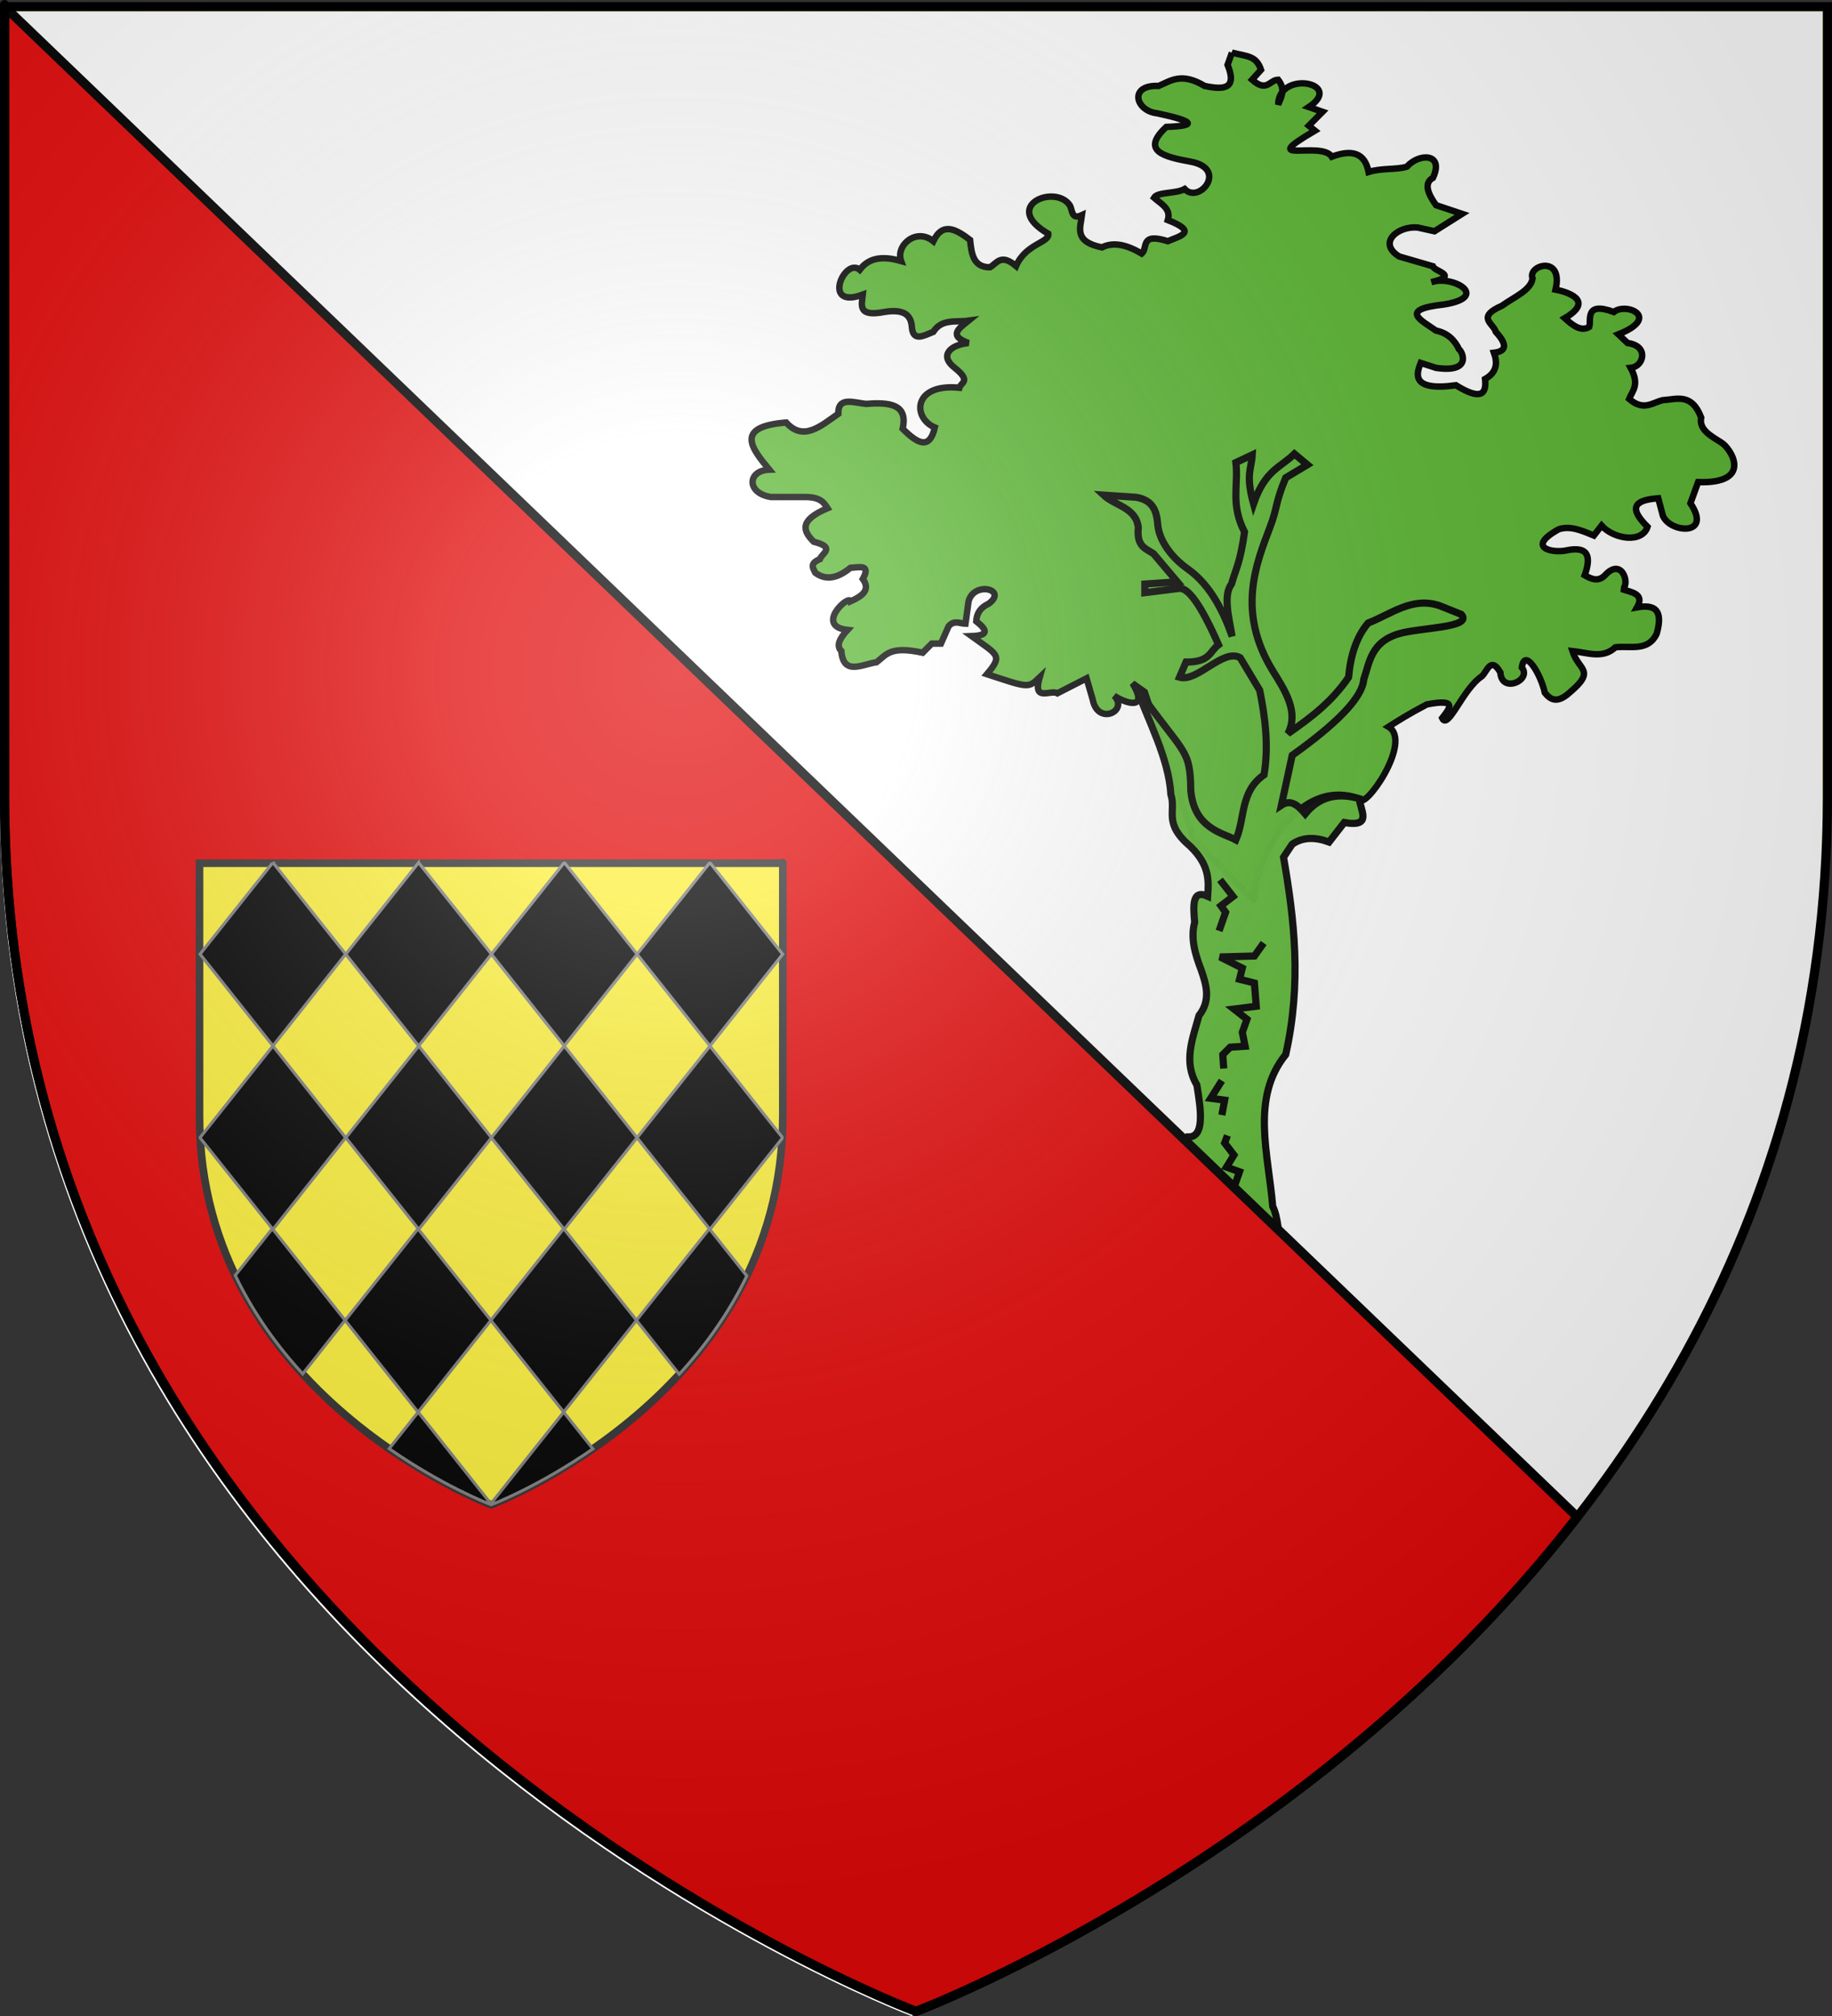 <?xml version="1.0" encoding="UTF-8" standalone="no"?>
<svg
   xmlns:dc="http://purl.org/dc/elements/1.1/"
   xmlns:cc="http://creativecommons.org/ns#"
   xmlns:rdf="http://www.w3.org/1999/02/22-rdf-syntax-ns#"
   xmlns:svg="http://www.w3.org/2000/svg"
   xmlns="http://www.w3.org/2000/svg"
   xmlns:xlink="http://www.w3.org/1999/xlink"
   xmlns:sodipodi="http://sodipodi.sourceforge.net/DTD/sodipodi-0.dtd"
   xmlns:inkscape="http://www.inkscape.org/namespaces/inkscape"
   height="660"
   width="600"
   version="1.0"
   id="svg2"
   sodipodi:version="0.32"
   inkscape:version="0.47pre1"
   sodipodi:docname="Blason ville fr Charmes-la-Côte (Meurthe-et-Moselle).svg"
   inkscape:export-filename="/Users/olivier/Desktop/Blason Rouge/Blason_Vide_3D.png"
   inkscape:export-xdpi="144"
   inkscape:export-ydpi="144"
   inkscape:output_extension="org.inkscape.output.svg.inkscape">
  <rect width="100%" height="100%" fill="#333333" stroke="none"/>
  <sodipodi:namedview
     inkscape:window-height="706"
     inkscape:window-width="1366"
     inkscape:pageshadow="2"
     inkscape:pageopacity="0.0"
     guidetolerance="10.0"
     gridtolerance="10.0"
     objecttolerance="10.0"
     borderopacity="1.0"
     bordercolor="#666666"
     pagecolor="#ffffff"
     id="base"
     showgrid="false"
     height="660px"
     inkscape:zoom="0.69545455"
     inkscape:cx="300"
     inkscape:cy="330"
     inkscape:window-x="-8"
     inkscape:window-y="-8"
     inkscape:current-layer="layer3"
     inkscape:object-nodes="true"
     inkscape:window-maximized="1"
     inkscape:snap-global="true" />
  <desc
     id="desc4">Flag of Canton of Valais (Wallis)</desc>
  <defs
     id="defs6">
    <linearGradient
       id="linearGradient2893">
      <stop
         style="stop-color:white;stop-opacity:0.314;"
         offset="0"
         id="stop2895" />
      <stop
         id="stop2897"
         offset="0.19"
         style="stop-color:white;stop-opacity:0.251;" />
      <stop
         style="stop-color:#6b6b6b;stop-opacity:0.125;"
         offset="0.6"
         id="stop2901" />
      <stop
         style="stop-color:black;stop-opacity:0.125;"
         offset="1"
         id="stop2899" />
    </linearGradient>
    <radialGradient
       inkscape:collect="always"
       xlink:href="#linearGradient2893"
       id="radialGradient3163"
       gradientUnits="userSpaceOnUse"
       gradientTransform="matrix(1.353,0,0,1.349,-77.629,-85.747)"
       cx="221.445"
       cy="226.331"
       fx="221.445"
       fy="226.331"
       r="300" />
    <g
       id="f">
      <rect
         width="100"
         height="60"
         x="-50"
         y="-30"
         style="fill:#28166f"
         id="rect1964" />
      <g
         transform="translate(0,-20)"
         style="fill:#ffffff"
         id="g1966">
        <path
           d="M -1.212,27.818 C -1.212,22.175 -2.091,20.471 -4.542,13.98 C -5.709,10.888 -5.024,7.103 -2.858,3.601 C -2.082,2.346 -1.114,1.214 0,0 C 1.114,1.214 2.082,2.346 2.858,3.601 C 5.024,7.103 5.709,10.888 4.542,13.98 C 2.091,20.471 1.212,22.175 1.212,27.818 L -1.212,27.818 z"
           id="path1968" />
        <path
           d="M 2.922,27.672 C 2.922,21.721 5.239,17.829 8.501,16.66 C 9.949,16.141 11.808,16.387 13.519,18.107 C 15.638,20.236 16.255,26.1 10.036,27.228 C 10.694,26.272 10.655,24.147 9.322,23.441 C 8.331,22.916 7.209,23.188 6.646,23.564 C 5.822,24.116 4.917,25.67 4.967,27.672 L 2.922,27.672 z"
           id="rwi" />
        <path
           d="M 1.777,30.183 C 1.79,32.191 2.795,33.518 4.516,34.257 C 4.295,34.955 3.257,36.378 1.831,36.281 C 1.55,37.787 1.282,38.632 0,40 C -1.282,38.632 -1.55,37.787 -1.831,36.281 C -3.257,36.378 -4.295,34.955 -4.516,34.257 C -2.795,33.518 -1.79,32.191 -1.777,30.183 L 1.777,30.183 z"
           id="path1971" />
        <use
           transform="scale(-1,1)"
           id="use1973"
           x="0"
           y="0"
           width="800"
           height="400"
           xlink:href="#rwi" />
        <rect
           width="15.846"
           height="3.218"
           x="-7.923"
           y="27.331"
           id="rect1975" />
      </g>
    </g>
    <g
       id="s-4">
      <g
         id="c-8">
        <path
           id="t-8"
           d="M 0,0 L 0,1 L 0.5,1 L 0,0 z "
           transform="matrix(0.951,0.309,-0.309,0.951,0,-1)" />
        <use
           xlink:href="#t-8"
           transform="scale(-1,1)"
           id="use2144-2"
           x="0"
           y="0"
           width="810"
           height="540" />
      </g>
      <g
         id="a-4">
        <use
           xlink:href="#c-8"
           transform="matrix(0.309,0.951,-0.951,0.309,0,0)"
           id="use2147-5"
           x="0"
           y="0"
           width="810"
           height="540" />
        <use
           xlink:href="#c-8"
           transform="matrix(-0.809,0.588,-0.588,-0.809,0,0)"
           id="use2149-5"
           x="0"
           y="0"
           width="810"
           height="540" />
      </g>
      <use
         xlink:href="#a-4"
         transform="scale(-1,1)"
         id="use2151-1"
         x="0"
         y="0"
         width="810"
         height="540" />
    </g>
    <g
       id="s">
      <g
         id="c">
        <path
           transform="matrix(0.951,0.309,-0.309,0.951,0,-1)"
           d="M 0,0 L 0,1 L 0.5,1 L 0,0 z "
           id="t" />
        <use
           height="540"
           width="810"
           y="0"
           x="0"
           id="use2144"
           transform="scale(-1,1)"
           xlink:href="#t" />
      </g>
      <g
         id="a">
        <use
           height="540"
           width="810"
           y="0"
           x="0"
           id="use2147"
           transform="matrix(0.309,0.951,-0.951,0.309,0,0)"
           xlink:href="#c" />
        <use
           height="540"
           width="810"
           y="0"
           x="0"
           id="use2149"
           transform="matrix(-0.809,0.588,-0.588,-0.809,0,0)"
           xlink:href="#c" />
      </g>
      <use
         height="540"
         width="810"
         y="0"
         x="0"
         id="use2151"
         transform="scale(-1,1)"
         xlink:href="#a" />
    </g>
  </defs>
  <g
     inkscape:groupmode="layer"
     id="layer3"
     inkscape:label="Fond écu"
     style="display:inline">
    <path
       id="path2855"
       style="fill:#fcef3c;fill-opacity:1;fill-rule:evenodd;stroke:none;stroke-width:1px;stroke-linecap:butt;stroke-linejoin:miter;stroke-opacity:1"
       d="M 300,658.5 C 300,658.5 598.5,546.18 598.5,260.728 C 598.5,-24.723 598.5,2.176 598.5,2.176 L 1.5,2.176 L 1.5,260.728 C 1.5,546.18 300,658.5 300,658.5 z"
       sodipodi:nodetypes="cccccc" />
    <g
       id="layer4-1"
       inkscape:label="Meubles"
       style="display:inline"
       transform="translate(-856.069,9.909)" />
    <g
       transform="translate(-242.125,318.174)"
       inkscape:label="Meubles"
       id="g15401" />
    <g
       id="layer4-11"
       inkscape:label="Meubles"
       transform="translate(-623.328,47.337)" />
    <g
       id="layer2-3"
       inkscape:label="Reflet final"
       transform="translate(-1.5,1.5)"
       style="fill:#ffffff">
      <path
         sodipodi:nodetypes="cccccc"
         d="m 300,658.5 c 0,0 298.5,-112.32 298.5,-397.772 0,-285.452 0,-258.552 0,-258.552 l -597,0 0,258.552 C 1.5,546.18 300,658.5 300,658.5 z"
         style="fill:#ffffff;fill-opacity:1;fill-rule:evenodd;stroke:none"
         id="path2875-8"
         inkscape:export-xdpi="144"
         inkscape:export-ydpi="144" />
    </g>
    <g
       transform="matrix(1.562,0,0,1.562,-2277.114,-360.775)"
       id="g6423"
       style="display:inline">
      <path
         sodipodi:nodetypes="cccccccccccccccccccccccccccccccccccccccccccccccccccccccccccccccccccccccccccccccccccccccccccccccccccccccccccccccccccccccccccccccccccccc"
         id="path5408"
         d="m 1716.119,242.004 c 3.253,0.829 5.075,0.603 6.103,3.596 l -1.869,2.08 c 3.095,2.752 3.659,0.037 5.463,0 1.566,1.989 0.702,3.584 0,5.206 0.148,-7.319 13.956,-4.498 6.427,0.521 l 2.889,0.996 -2.889,2.909 1.286,1.041 c -12.545,7.347 1.374,2.005 3.535,5.466 4.068,-1.534 6.917,-0.951 7.713,3.196 2.678,-0.858 5.883,-0.432 8.034,-1.114 2.586,-2.901 7.881,-2.852 5.463,2.343 -1.898,1.053 -1.191,3.162 0.643,5.727 l 5.463,1.822 -5.785,3.644 -3.535,-0.781 c -4.114,-0.379 -8.486,3.189 -3.886,6.059 l 7.073,2.056 c 0.253,1.094 5.68,1.908 -0.295,3.338 4.425,-1.567 12.541,3.124 2.571,4.686 -9.552,1.04 -4.643,3.334 -1.607,5.466 2.364,0.484 3.859,1.906 4.821,3.905 0.775,0.56 2.755,5.02 -4.821,3.905 l -3.214,-1.041 c -0.835,2.115 -2.243,6.028 7.391,4.686 5.241,3.244 6.459,1.872 6.106,-1.302 2.493,-1.405 2.642,-3.352 1.872,-5.512 2.045,-0.239 3.312,-1.208 0.378,-4.38 -0.431,-1.723 -4.221,-3.057 1.286,-5.466 2.489,-1.797 6.074,-3.238 6.427,-5.727 -1.121,-2.779 6.555,-5.053 4.82,2.343 2.049,0.393 8.491,2.148 1.928,5.987 1.714,1.551 3.428,2.882 5.142,1.822 0.445,-1.462 -1.034,-5.395 5.142,-3.124 2.543,-2.079 10.013,1.08 0.964,4.685 l 1.928,1.822 c 4.565,0.595 3.379,4.962 0.643,5.206 1.921,3.538 0.401,4.753 -0.321,6.508 3.061,2.654 4.871,0.75 7.07,0.26 2.905,-0.161 6.019,-1.596 8.034,3.644 -0.491,2.498 1.948,3.81 4.178,5.206 2.059,1.203 6.903,8.708 -4.82,8.33 l -1.607,4.425 c 4.685,6.99 -4.327,6.237 -5.785,2.603 l -0.964,-3.644 c -4.301,0.33 -6.772,1.519 -2.25,5.987 -1.121,3.478 -7.039,2.618 -9.641,-0.26 l -1.607,2.082 c -2.464,-1.012 -4.928,-2.13 -7.391,-1.302 -7.047,3.909 -1.161,5.04 1.607,4.425 4.657,-0.996 5.271,1.284 3.856,5.206 1.5,0.852 2.999,1.497 4.499,-0.26 3.644,-3.59 5.138,2.917 3.214,3.124 1.984,0.706 4.943,0.935 3.273,3.856 3.699,-0.662 5.534,0.528 4.118,5.515 -1.818,3.855 -5.577,2.469 -8.677,2.863 -2.653,2.506 -5.91,1.093 -8.998,0.781 1.275,4.101 5.071,3.946 -0.643,8.755 -2.565,2.298 -3.966,1.453 -5.142,0 -0.845,-3.905 -4.237,-9.567 -4.821,-5.302 2.15,2.633 -4.247,5.536 -4.499,1.041 -1.987,-3.435 -2.733,-0.332 -3.856,0.781 -4.035,2.622 -7.123,11.456 -8.355,8.781 1.565,-2.022 3.419,-4.161 -3.214,-2.863 -3.918,2.064 -5.936,3.359 -8.034,4.686 5.242,3.102 -5.444,18.164 -6.101,15.067 -14.538,-5.411 -23.515,17.392 -21.853,21.562 l -12.859,-12.997 -10.284,-30.92 -2.571,-1.822 c 3.479,5.762 -1.351,4.258 -3.856,2.603 3.126,3.177 -3.441,6.354 -4.499,0.781 l -1.285,-4.425 -6.106,3.124 c -1.44,-0.833 -5.247,1.954 -3.74,-3.312 -2.425,2.298 -2.31,2.177 -11.042,-0.688 3.396,-3.991 2.287,-3.983 -3.214,-7.974 3.969,-0.132 3.024,-1.489 0.964,-3.124 0.11,-1.82 1.058,-2.961 2.571,-3.644 4.187,-3.015 -3.037,-4.843 -4.178,-0.521 l -0.643,4.686 c -1.178,-0.025 -2.357,-0.828 -3.535,0.521 l -1.607,3.644 -1.928,0 -1.898,1.913 c -6.822,-1.454 -7.534,0.333 -9.671,1.991 -3.028,0.437 -6.987,2.886 -7.391,-2.343 -1.111,-1.059 -0.407,-2.609 1.286,-4.425 -6.962,-0.789 0.319,-7.519 0.643,-5.987 2.523,-1.128 4.231,-2.433 2.571,-4.686 1.743,-3.15 -0.73,-2.458 -2.571,-2.343 -2.464,1.961 -4.928,2.856 -7.391,1.041 -0.438,-0.954 -1.294,-1.909 0.964,-2.863 0.383,-1.215 3.45,-2.43 -1.286,-3.644 -2.219,-2.2 -3.217,-4.454 2.892,-7.028 -0.741,-1.15 -1.474,-2.303 -4.499,-2.343 l -7.391,0 c -5.141,-0.811 -4.961,-5.565 -0.321,-5.727 -3.8,-4.599 -7.272,-9.004 3.535,-9.892 3.642,4.057 7.284,0.691 10.926,-1.822 -0.084,-3.683 3.216,-2.339 5.785,-2.082 4.816,-0.363 8.901,-0.043 7.713,5.206 2.972,2.984 5.63,4.637 6.749,-0.26 -4.728,-1.989 -4.645,-9.292 5.142,-8.33 0.303,-1.108 2.579,-1.327 -0.964,-4.165 -3.283,-2.523 -1.055,-4.811 2.892,-5.206 -4.424,-1.562 -1.91,-3.124 0,-4.686 -2.612,0.361 -5.638,-0.451 -7.391,2.343 -2.022,0.817 -4.279,2.157 -4.499,-1.041 -0.171,-2.307 -1.423,-3.835 -5.785,-3.124 -5.636,1.105 -4.731,-1.458 -4.499,-3.644 -8.722,3.25 -3.834,-7.916 -0.643,-5.206 2.089,-2.776 5.19,-2.821 8.677,-1.822 -1.193,-3.299 3.177,-7.06 6.749,-4.165 1.982,-4.139 4.81,-2.461 7.713,-0.26 0.291,2.929 0.679,5.768 4.178,5.727 1.441,-0.857 2.272,-2.948 5.463,-0.26 2.042,-4.732 7.05,-4.881 6.749,-6.768 -9.958,-5.775 1.396,-10.502 4.499,-5.987 0.616,0.987 0.26,3.155 2.571,2.082 -0.346,2.658 -1.754,5.562 4.178,6.768 2.523,-1.264 5.366,-0.459 8.355,1.302 1.348,-1.181 -0.48,-4.467 5.463,-2.603 2.49,-1.072 6.481,-1.9 0,-4.425 0.718,-2.379 -1.403,-3.379 -2.892,-4.685 0.747,-1.255 4.58,-0.795 6.427,-1.822 3.011,3.219 9.164,-4.238 1.286,-5.727 -5.526,-1.014 -10.624,-2.187 -5.142,-7.289 6.372,-0.221 6.212,-1.125 -1.928,-2.863 -4.53,-0.478 -6.017,-6.012 0.321,-5.727 2.593,-1.106 4.806,-2.89 9.641,0 3.907,0.818 6.928,0.753 4.82,-4.425 l 0.908,-2.552 z"
         style="fill:#5ab532;fill-opacity:1;stroke:#000000;stroke-width:1.35;stroke-miterlimit:4;stroke-opacity:1;stroke-dasharray:none;display:inline" />
      <path
         sodipodi:nodetypes="ccccccccccccccccccccccccccccccccscccccccccscccccccccccccccccccccccccccccccccc"
         id="path5388"
         d="m 1686.498,531.528 c 5.234,-0.638 8.944,-6.612 13.245,-10.518 2.857,-0.29 3.463,-3.082 2.662,-6.298 0.681,-5.491 3.354,-11.979 0,-15.452 l 4.09,-2.727 c 0.024,-3.357 -1.109,-5.557 0.909,-10.907 -1.916,-5.454 -2.213,-10.907 -0.455,-16.361 3.375,0.057 2.78,-5.181 1.818,-10.907 -2.886,-4.848 -0.892,-9.696 0.454,-14.543 2.5,-3.181 1.557,-6.363 0.455,-9.544 -1.285,-3.333 -2.257,-6.666 -1.363,-9.999 -0.332,-3.556 -0.54,-6.937 2.727,-5.454 0.217,-3.246 0.451,-6.49 -3.636,-10.453 -5.777,-4.897 -2.901,-7.321 -4.09,-10.907 -0.411,-7.488 -4.824,-15.642 -7.272,-22.452 10.043,14.259 11.342,12.591 11.45,21.605 0.689,8.056 6.785,8.94 9.456,10.391 1.969,-4.545 0.847,-10.12 5.908,-13.634 0.99,-5.908 0.291,-11.816 -0.909,-17.725 l -4.09,-6.817 c -3.559,-2.051 -8.972,5.168 -12.725,4.09 l 1.363,-3.181 c 5.154,0.023 4.923,-2.262 6.817,-3.636 -3.857,-8.743 -6.399,-11.895 -8.181,-11.816 l -7.272,0.909 0,-1.818 6.817,-0.454 -4.999,-5.908 c -1.574,-1.048 -3.585,-1.439 -3.181,-5.454 -0.469,-4.227 -4.836,-4.556 -7.272,-6.817 l 6.817,0.454 c 3.802,0.663 4.321,3.201 4.545,5.908 0.283,2.783 2.373,6.367 6.301,9.134 4.855,3.421 7.594,9.29 9.281,14.109 -0.755,-4.227 -1.871,-8.742 -0.129,-10.972 0.909,-3.251 1.818,-4.394 2.727,-10.907 -2.995,-5.803 -1.236,-9.705 -1.818,-14.543 l 3.44,-1.623 c -0.154,2.998 -1.456,3.985 0.262,10.258 2.453,-7.119 5.647,-7.565 8.569,-10.453 l 2.727,2.272 -4.545,2.727 c -2.284,5.491 -1.645,6.037 -3.315,10.417 -2.936,7.698 -6.952,17.717 0.588,30.032 2.767,4.393 5.492,8.787 3.181,13.18 4.659,-3.265 9.106,-6.523 12.725,-11.816 0.407,-4.505 1.607,-8.415 4.09,-11.362 4.837,-1.862 9.209,-5.582 14.998,-3.636 l 4.545,1.818 c 2.548,2.851 -8.759,2.733 -13.18,4.09 -5.696,1.727 -6.038,5.834 -7.272,9.544 -0.32,3.926 -5.848,9.384 -14.998,15.907 l -2.272,10.453 c 1.987,-1.32 3.525,0.062 4.999,1.818 2.601,-3.197 6.167,-4.656 11.362,-3.181 0.071,2.276 2.966,6.072 -3.181,4.999 l -3.181,4.09 c -2.813,-1.035 -5.433,-1.106 -7.726,0.454 l -1.818,2.727 c 2.253,13.022 3.839,26.286 0.455,41.358 -7.359,9.087 -3.635,20.781 -2.727,31.814 2.388,4.883 0.01,14.538 7.272,14.543 -4.573,7.213 -1.95,11.658 0,16.361 2.799,10.552 11.085,14.246 17.725,19.997 -4.848,-2.049 -9.695,-0.468 -14.543,-4.832 -4.724,-5.451 -5.718,-3.916 -8.322,-5.752 -2.244,2.708 -0.471,4.189 -0.313,7.857 -2.032,-3.318 -3.525,-0.627 -8.348,-4.41 -4.818,-1.045 -0.973,-12.687 -2.105,-16.496 l -5.454,-13.634 c 4.34,7.726 5.856,17.452 4.999,25.178 -1.322,6.812 -5.396,2.991 -8.181,5.272 -2.212,2.336 -4.137,2.088 -6.817,8.635 l -1.818,-2.727 3.181,-6.817 c -2.121,-0.275 -4.242,-0.029 -6.363,2.272 -3.03,3.306 -6.06,4.67 -9.09,2.272 z"
         style="opacity:0.98;fill:#5ab532;fill-opacity:1;stroke:#000000;stroke-width:1.5;stroke-miterlimit:4;stroke-opacity:1;stroke-dasharray:none" />
      <path
         id="path5390"
         d="m 1713.623,415.362 2.729,3.508 -2.534,1.949 0.975,1.364 -1.364,3.898"
         style="fill:#5ab532;fill-opacity:1;stroke:#000000;stroke-width:1.5;stroke-miterlimit:4;stroke-opacity:1;stroke-dasharray:none" />
      <path
         id="path5392"
         d="m 1722.784,428.616 -1.949,2.729 -7.212,0.195 4.678,2.339 -0.585,2.339 3.119,0.78 0.39,4.873 -4.678,0.585 2.729,2.144 -0.975,2.729 0.585,2.924 -3.119,0.195 -1.559,1.559 0.195,2.924"
         style="fill:#5ab532;fill-opacity:1;stroke:#000000;stroke-width:1.5;stroke-miterlimit:4;stroke-opacity:1;stroke-dasharray:none" />
      <path
         id="path5394"
         d="m 1714.013,457.463 -2.339,3.703 2.924,0.39 -0.585,3.119"
         style="fill:#5ab532;fill-opacity:1;stroke:#000000;stroke-width:1.5;stroke-miterlimit:4;stroke-opacity:1;stroke-dasharray:none" />
      <path
         id="path5396"
         d="m 1715.182,468.963 -0.585,1.559 1.949,2.534 -1.559,2.534 2.729,0.975 -1.169,3.314 1.559,1.949 -2.534,2.534 2.144,3.898 -3.703,1.559 1.364,1.754 2.534,2.339 -1.754,3.119"
         style="fill:#5ab532;fill-opacity:1;stroke:#000000;stroke-width:1.5;stroke-miterlimit:4;stroke-opacity:1;stroke-dasharray:none" />
      <path
         id="path5398"
         d="m 1716.547,503.268 3.509,3.119 -0.975,3.119 2.924,4.288"
         style="fill:#5ab532;fill-opacity:1;stroke:#000000;stroke-width:1.5;stroke-miterlimit:4;stroke-opacity:1;stroke-dasharray:none" />
    </g>
    <path
       id="rect13550"
       d="M 1.5,2.187 516.594,496.625 C 428.224,610.242 300,658.5 300,658.5 300,658.5 1.5,546.17 1.5,260.719 c -10e-6,-285.452 0,-258.531 0,-258.531 z"
       style="fill:#e20909;fill-opacity:1;stroke:#000000;stroke-width:3;stroke-linejoin:bevel;stroke-miterlimit:4;stroke-opacity:1;stroke-dasharray:none;display:inline" />
    <g
       id="g3844"
       transform="translate(669.953,0.021)">
      <path
         sodipodi:nodetypes="cccccc"
         d="m -509.094,492.594 c 0,0 95.52,-35.943 95.52,-127.287 0,-91.344 0,-82.737 0,-82.737 l -191.04,0 0,82.737 c 0,91.344 95.52,127.287 95.52,127.287 z"
         style="fill:#fcef3c;fill-opacity:1;fill-rule:evenodd;stroke:#313131;stroke-width:2.5;stroke-miterlimit:4;stroke-opacity:1;stroke-dasharray:none"
         id="path3064" />
      <path
         id="path3069"
         d="m -580.75,282.562 -23.688,29.781 23.875,30.031 23.812,-30.031 -23.656,-29.781 -0.344,0 z m 47.75,0 -23.719,29.812 23.875,30.031 L -509,312.375 l 23.844,30 23.844,-30 23.875,30.031 23.812,-30.031 -23.656,-29.781 -0.344,0 -23.688,29.75 -23.656,-29.781 -0.344,0 -23.688,29.781 -23.719,-29.781 -0.281,0 z m -47.562,59.844 -23.844,29.969 c 0.002,0.042 -0.002,0.084 0,0.125 l 23.844,29.938 23.812,-30 -23.812,-30.031 z m 47.75,0 -23.875,30.031 23.875,30 23.812,-29.969 23.844,29.969 23.844,-29.969 23.875,30 23.625,-29.781 c 0.008,-0.135 0.024,-0.271 0.031,-0.406 l -23.656,-29.844 -23.875,30 -23.844,-30.031 -23.844,30 -23.812,-30 z m 47.656,60.031 -0.344,0 -23.688,29.781 -23.719,-29.781 -0.281,0 -23.719,29.812 23.875,30.031 23.844,-30.031 23.844,30 23.844,-30 14,17.625 c 8.38,-9.11 16.15,-19.792 22.125,-32.188 l -12.094,-15.219 -0.344,0 -23.688,29.75 -23.656,-29.781 z m -95.781,0 -11.969,15.062 c 5.959,12.417 13.717,23.122 22.094,32.25 l 13.875,-17.531 -23.656,-29.781 -0.344,0 z M -533,462.281 -542.5,474.25 c 17.64,12.219 32.247,17.89 33.188,18.25 l 0.125,-0.156 0.188,0.219 c 0.4,-0.151 15.274,-5.835 33.219,-18.25 l -9.562,-12.031 -23.844,30 -23.812,-30 z"
         style="fill:#000000;fill-opacity:1;fill-rule:evenodd;stroke:#7f7f7f;stroke-opacity:1" />
    </g>
  </g>
  <g
     inkscape:groupmode="layer"
     id="layer4"
     inkscape:label="Meubles" />
  <g
     inkscape:groupmode="layer"
     id="layer2"
     inkscape:label="Reflet final"
     sodipodi:insensitive="true">
    <path
       sodipodi:nodetypes="cccccc"
       d="M 300,658.5 C 300,658.5 598.5,546.18 598.5,260.728 C 598.5,-24.723 598.5,2.176 598.5,2.176 L 1.5,2.176 L 1.5,260.728 C 1.5,546.18 300,658.5 300,658.5 z "
       style="opacity:1;fill:url(#radialGradient3163);fill-opacity:1;fill-rule:evenodd;stroke:none;stroke-width:1px;stroke-linecap:butt;stroke-linejoin:miter;stroke-opacity:1"
       id="path2875"
       inkscape:export-xdpi="144"
       inkscape:export-ydpi="144" />
  </g>
  <g
     inkscape:groupmode="layer"
     id="layer1"
     inkscape:label="Contour final"
     sodipodi:insensitive="true">
    <path
       sodipodi:nodetypes="cccccc"
       d="M 300,658.5 C 300,658.5 1.5,546.18 1.5,260.728 C 1.5,-24.723 1.5,2.176 1.5,2.176 L 598.5,2.176 L 598.5,260.728 C 598.5,546.18 300,658.5 300,658.5 z "
       style="opacity:1;fill:none;fill-opacity:1;fill-rule:evenodd;stroke:#000000;stroke-width:3;stroke-linecap:butt;stroke-linejoin:miter;stroke-miterlimit:4;stroke-dasharray:none;stroke-opacity:1"
       id="path1411"
       inkscape:export-xdpi="144"
       inkscape:export-ydpi="144" />
  </g>
</svg>
